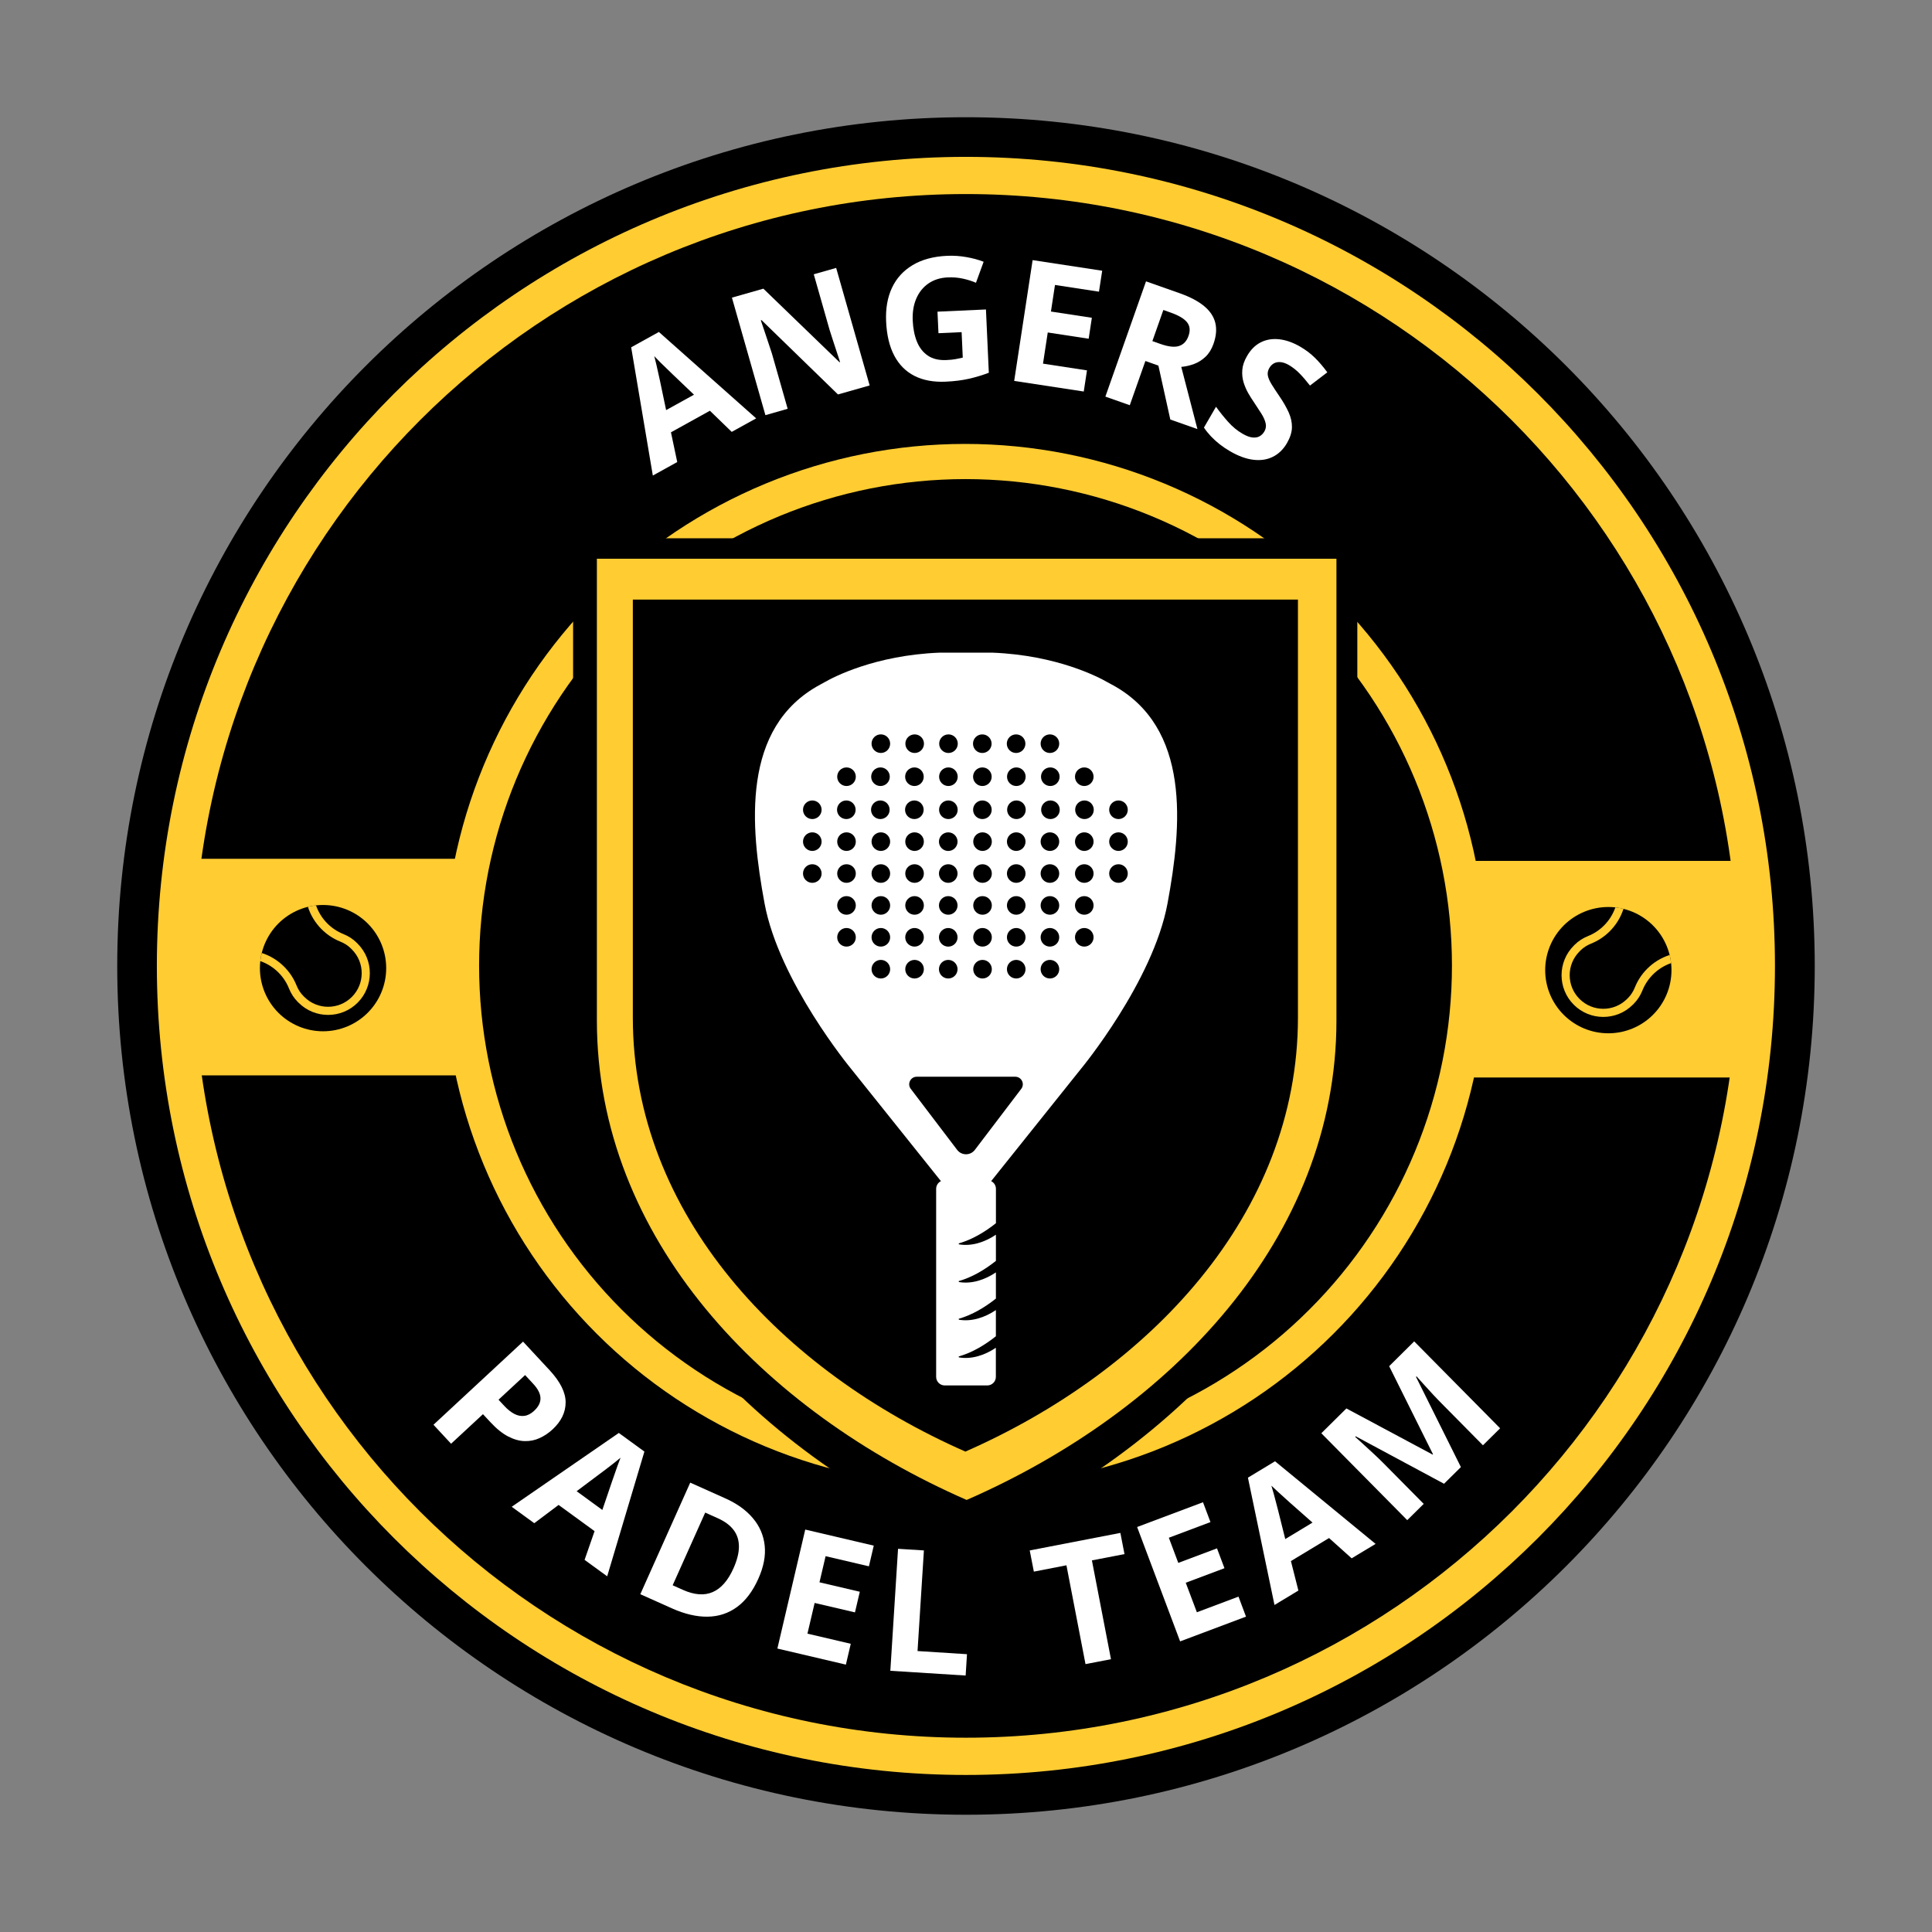 <svg xmlns="http://www.w3.org/2000/svg" xmlns:xlink="http://www.w3.org/1999/xlink" width="1024" zoomAndPan="magnify" viewBox="0 0 768 768" height="1024" preserveAspectRatio="xMidYMid meet" version="1.2"><rect x="0" y="0" width="768" height="768" fill="#808080" stroke="none"/><defs><clipPath id="850b63af3e"><path d="M 46.602 46.602 L 721.602 46.602 L 721.602 721.602 L 46.602 721.602 Z M 46.602 46.602 "/></clipPath><clipPath id="2dc95b80e1"><path d="M 227.812 213.594 L 539.559 213.594 L 539.559 614 L 227.812 614 Z M 227.812 213.594 "/></clipPath><clipPath id="e376fe60bc"><path d="M 237.27 222 L 531.254 222 L 531.254 596.625 L 237.27 596.625 Z M 237.27 222 "/></clipPath><clipPath id="b8e5411b80"><path d="M 251.562 238.008 L 515.953 238.008 L 515.953 577.367 L 251.562 577.367 Z M 251.562 238.008 "/></clipPath><clipPath id="78ed5f5698"><path d="M 71.602 341.379 L 185.711 341.379 L 185.711 427.473 L 71.602 427.473 Z M 71.602 341.379 "/></clipPath><clipPath id="5fac4f74e0"><path d="M 0.602 0.379 L 114.711 0.379 L 114.711 86.473 L 0.602 86.473 Z M 0.602 0.379 "/></clipPath><clipPath id="ad11ca7590"><rect x="0" width="115" y="0" height="87"/></clipPath><clipPath id="02ec9c14ea"><path d="M 582.289 342.23 L 696.398 342.23 L 696.398 428.328 L 582.289 428.328 Z M 582.289 342.23 "/></clipPath><clipPath id="189f64869f"><path d="M 0.289 0.23 L 114.398 0.23 L 114.398 86.328 L 0.289 86.328 Z M 0.289 0.23 "/></clipPath><clipPath id="c46ee9080d"><rect x="0" width="115" y="0" height="87"/></clipPath><clipPath id="1b38d172cc"><path d="M 300 259.234 L 468 259.234 L 468 550.984 L 300 550.984 Z M 300 259.234 "/></clipPath><clipPath id="2f7c92e70d"><path d="M 614.238 360.547 L 664.488 360.547 L 664.488 410.797 L 614.238 410.797 Z M 614.238 360.547 "/></clipPath><clipPath id="21dcba1861"><path d="M 0.238 0.547 L 50.441 0.547 L 50.441 50.797 L 0.238 50.797 Z M 0.238 0.547 "/></clipPath><clipPath id="bc7fa898d5"><path d="M 6 0.547 L 50.441 0.547 L 50.441 45 L 6 45 Z M 6 0.547 "/></clipPath><clipPath id="81f9ebad04"><rect x="0" width="51" y="0" height="51"/></clipPath><clipPath id="e655ec9c5d"><path d="M 103.316 359.699 L 153.566 359.699 L 153.566 409.949 L 103.316 409.949 Z M 103.316 359.699 "/></clipPath><clipPath id="e85b791199"><path d="M 0.316 0.746 L 50.566 0.746 L 50.566 50.949 L 0.316 50.949 Z M 0.316 0.746 "/></clipPath><clipPath id="97e2497d0a"><path d="M 0.316 0.746 L 45 0.746 L 45 45 L 0.316 45 Z M 0.316 0.746 "/></clipPath><clipPath id="c5e6d0d62d"><rect x="0" width="51" y="0" height="51"/></clipPath><clipPath id="212ab1e9df"><rect x="0" width="320" y="0" height="131"/></clipPath><clipPath id="ef907eff76"><rect x="0" width="463" y="0" height="176"/></clipPath></defs><g id="7f860eb9f4"><g clip-rule="nonzero" clip-path="url(#850b63af3e)"><path style=" stroke:none;fill-rule:nonzero;fill:#000000;fill-opacity:1;" d="M 383.996 46.602 C 197.652 46.602 46.602 197.652 46.602 383.996 C 46.602 570.328 197.652 721.391 383.996 721.391 C 570.328 721.391 721.391 570.328 721.391 383.996 C 721.391 197.652 570.328 46.602 383.996 46.602 "/></g><path style=" stroke:none;fill-rule:nonzero;fill:#ffcc32;fill-opacity:1;" d="M 383.965 62.355 C 206.348 62.355 62.355 206.348 62.355 383.965 C 62.355 561.582 206.348 705.574 383.965 705.574 C 561.582 705.574 705.574 561.582 705.574 383.965 C 705.574 206.348 561.582 62.355 383.965 62.355 "/><path style=" stroke:none;fill-rule:nonzero;fill:#000000;fill-opacity:1;" d="M 383.953 77.141 C 214.508 77.141 77.141 214.508 77.141 383.953 C 77.141 553.402 214.508 690.766 383.953 690.766 C 553.402 690.766 690.766 553.402 690.766 383.953 C 690.766 214.508 553.402 77.141 383.953 77.141 "/><path style=" stroke:none;fill-rule:nonzero;fill:#ffcc32;fill-opacity:1;" d="M 383.637 176.465 C 380.246 176.465 376.855 176.547 373.469 176.715 C 370.082 176.879 366.703 177.129 363.328 177.461 C 359.953 177.793 356.59 178.207 353.238 178.707 C 349.883 179.203 346.543 179.781 343.219 180.445 C 339.895 181.105 336.586 181.848 333.297 182.672 C 330.008 183.496 326.742 184.398 323.496 185.383 C 320.254 186.367 317.035 187.434 313.84 188.574 C 310.648 189.715 307.488 190.938 304.355 192.234 C 301.223 193.531 298.121 194.906 295.059 196.355 C 291.992 197.805 288.965 199.328 285.977 200.926 C 282.984 202.523 280.035 204.195 277.129 205.938 C 274.219 207.68 271.355 209.496 268.535 211.379 C 265.719 213.262 262.945 215.215 260.223 217.234 C 257.5 219.254 254.828 221.34 252.207 223.488 C 249.586 225.641 247.02 227.855 244.508 230.133 C 241.996 232.406 239.539 234.746 237.145 237.145 C 234.746 239.539 232.406 241.996 230.133 244.508 C 227.855 247.02 225.641 249.586 223.488 252.207 C 221.34 254.828 219.254 257.5 217.234 260.223 C 215.215 262.945 213.262 265.719 211.379 268.535 C 209.496 271.355 207.68 274.219 205.938 277.129 C 204.195 280.035 202.523 282.984 200.926 285.977 C 199.328 288.965 197.805 291.992 196.355 295.059 C 194.906 298.125 193.531 301.223 192.234 304.355 C 190.938 307.488 189.715 310.648 188.574 313.84 C 187.43 317.035 186.367 320.254 185.383 323.496 C 184.398 326.742 183.496 330.008 182.672 333.297 C 181.848 336.586 181.105 339.895 180.445 343.219 C 179.781 346.543 179.203 349.883 178.707 353.238 C 178.207 356.59 177.793 359.953 177.461 363.328 C 177.129 366.703 176.879 370.082 176.715 373.469 C 176.547 376.855 176.465 380.246 176.465 383.637 C 176.465 387.027 176.547 390.414 176.715 393.801 C 176.879 397.188 177.129 400.566 177.461 403.941 C 177.793 407.316 178.207 410.68 178.707 414.035 C 179.203 417.387 179.781 420.727 180.445 424.055 C 181.105 427.379 181.848 430.684 182.672 433.973 C 183.496 437.262 184.398 440.531 185.383 443.773 C 186.367 447.02 187.43 450.238 188.574 453.43 C 189.715 456.621 190.938 459.785 192.234 462.918 C 193.531 466.051 194.906 469.148 196.355 472.215 C 197.805 475.277 199.328 478.305 200.926 481.297 C 202.523 484.285 204.195 487.234 205.938 490.145 C 207.68 493.051 209.496 495.914 211.379 498.734 C 213.262 501.555 215.215 504.324 217.234 507.047 C 219.254 509.77 221.34 512.441 223.488 515.062 C 225.641 517.684 227.855 520.25 230.133 522.766 C 232.406 525.277 234.746 527.73 237.145 530.129 C 239.539 532.527 241.996 534.863 244.508 537.141 C 247.02 539.418 249.586 541.629 252.207 543.781 C 254.828 545.934 257.5 548.02 260.223 550.039 C 262.945 552.059 265.719 554.008 268.535 555.895 C 271.355 557.777 274.219 559.59 277.129 561.332 C 280.035 563.074 282.984 564.746 285.977 566.344 C 288.965 567.941 291.992 569.469 295.059 570.918 C 298.121 572.367 301.223 573.738 304.355 575.039 C 307.488 576.336 310.648 577.555 313.84 578.695 C 317.035 579.84 320.254 580.902 323.496 581.887 C 326.742 582.871 330.008 583.773 333.297 584.598 C 336.586 585.422 339.895 586.164 343.219 586.828 C 346.543 587.488 349.883 588.066 353.238 588.566 C 356.59 589.062 359.953 589.477 363.328 589.809 C 366.703 590.141 370.082 590.391 373.469 590.559 C 376.855 590.723 380.246 590.809 383.637 590.809 C 387.027 590.809 390.414 590.723 393.801 590.559 C 397.188 590.391 400.566 590.141 403.941 589.809 C 407.316 589.477 410.68 589.062 414.035 588.566 C 417.387 588.066 420.727 587.488 424.051 586.828 C 427.379 586.164 430.684 585.422 433.973 584.598 C 437.262 583.773 440.531 582.871 443.773 581.887 C 447.02 580.902 450.238 579.84 453.43 578.695 C 456.621 577.555 459.785 576.336 462.918 575.039 C 466.051 573.738 469.148 572.367 472.215 570.918 C 475.277 569.469 478.305 567.941 481.297 566.344 C 484.285 564.746 487.234 563.074 490.145 561.332 C 493.051 559.59 495.914 557.777 498.734 555.895 C 501.555 554.008 504.324 552.059 507.047 550.039 C 509.77 548.02 512.441 545.934 515.062 543.781 C 517.684 541.629 520.25 539.418 522.766 537.141 C 525.277 534.863 527.73 532.527 530.129 530.129 C 532.527 527.73 534.863 525.277 537.141 522.766 C 539.418 520.25 541.629 517.684 543.781 515.062 C 545.934 512.441 548.02 509.77 550.039 507.047 C 552.059 504.324 554.008 501.555 555.895 498.734 C 557.777 495.914 559.59 493.051 561.332 490.145 C 563.074 487.234 564.746 484.285 566.344 481.297 C 567.941 478.305 569.469 475.277 570.918 472.215 C 572.367 469.148 573.738 466.051 575.039 462.918 C 576.336 459.785 577.555 456.621 578.695 453.43 C 579.84 450.238 580.902 447.02 581.887 443.773 C 582.871 440.531 583.773 437.262 584.598 433.973 C 585.422 430.684 586.164 427.379 586.828 424.055 C 587.488 420.727 588.066 417.387 588.566 414.035 C 589.062 410.68 589.477 407.316 589.809 403.941 C 590.141 400.566 590.391 397.188 590.559 393.801 C 590.723 390.414 590.809 387.027 590.809 383.637 C 590.809 380.246 590.723 376.855 590.559 373.469 C 590.391 370.082 590.141 366.703 589.809 363.328 C 589.477 359.953 589.062 356.59 588.566 353.238 C 588.066 349.883 587.488 346.543 586.828 343.219 C 586.164 339.895 585.422 336.586 584.598 333.297 C 583.773 330.008 582.871 326.742 581.887 323.496 C 580.902 320.254 579.84 317.035 578.695 313.84 C 577.555 310.648 576.336 307.488 575.035 304.355 C 573.738 301.223 572.367 298.121 570.918 295.059 C 569.465 291.992 567.941 288.965 566.344 285.977 C 564.746 282.984 563.074 280.035 561.332 277.129 C 559.59 274.219 557.777 271.355 555.891 268.535 C 554.008 265.719 552.059 262.945 550.035 260.223 C 548.016 257.5 545.934 254.828 543.781 252.207 C 541.629 249.586 539.418 247.02 537.141 244.508 C 534.863 241.996 532.523 239.539 530.129 237.145 C 527.73 234.746 525.277 232.406 522.762 230.133 C 520.25 227.855 517.684 225.641 515.062 223.488 C 512.441 221.34 509.77 219.254 507.047 217.234 C 504.324 215.215 501.555 213.262 498.734 211.379 C 495.914 209.496 493.051 207.68 490.145 205.938 C 487.234 204.195 484.285 202.523 481.297 200.926 C 478.305 199.328 475.277 197.805 472.211 196.355 C 469.148 194.906 466.047 193.531 462.918 192.234 C 459.785 190.938 456.621 189.715 453.43 188.574 C 450.238 187.43 447.02 186.367 443.773 185.383 C 440.531 184.398 437.262 183.496 433.973 182.672 C 430.684 181.848 427.379 181.105 424.051 180.445 C 420.727 179.781 417.387 179.203 414.035 178.707 C 410.68 178.207 407.316 177.793 403.941 177.461 C 400.566 177.129 397.188 176.879 393.801 176.715 C 390.414 176.547 387.027 176.465 383.637 176.465 "/><path style=" stroke:none;fill-rule:nonzero;fill:#000000;fill-opacity:1;" d="M 383.809 190.449 C 380.645 190.449 377.484 190.527 374.324 190.684 C 371.16 190.836 368.008 191.07 364.859 191.379 C 361.707 191.691 358.57 192.078 355.438 192.543 C 352.309 193.008 349.191 193.547 346.086 194.164 C 342.984 194.781 339.898 195.477 336.828 196.246 C 333.758 197.012 330.707 197.855 327.68 198.777 C 324.652 199.695 321.648 200.688 318.668 201.754 C 315.688 202.82 312.738 203.957 309.812 205.168 C 306.891 206.379 304 207.66 301.137 209.016 C 298.277 210.367 295.453 211.789 292.66 213.281 C 289.871 214.773 287.117 216.332 284.402 217.961 C 281.688 219.586 279.016 221.277 276.387 223.035 C 273.754 224.793 271.168 226.617 268.625 228.5 C 266.082 230.387 263.59 232.332 261.145 234.34 C 258.699 236.348 256.301 238.414 253.957 240.539 C 251.613 242.664 249.32 244.848 247.082 247.082 C 244.848 249.32 242.664 251.613 240.539 253.957 C 238.414 256.301 236.348 258.699 234.34 261.145 C 232.332 263.59 230.387 266.082 228.5 268.625 C 226.617 271.168 224.793 273.754 223.035 276.387 C 221.277 279.016 219.586 281.688 217.961 284.402 C 216.332 287.117 214.773 289.871 213.281 292.66 C 211.789 295.453 210.367 298.277 209.016 301.137 C 207.66 304 206.379 306.891 205.168 309.812 C 203.957 312.738 202.82 315.691 201.754 318.668 C 200.688 321.648 199.695 324.652 198.777 327.68 C 197.855 330.707 197.012 333.758 196.246 336.828 C 195.477 339.898 194.781 342.984 194.164 346.086 C 193.547 349.191 193.008 352.309 192.543 355.438 C 192.078 358.57 191.691 361.707 191.379 364.859 C 191.07 368.008 190.836 371.16 190.684 374.324 C 190.527 377.484 190.449 380.645 190.449 383.809 C 190.449 386.977 190.527 390.137 190.684 393.297 C 190.836 396.457 191.07 399.613 191.379 402.762 C 191.691 405.914 192.078 409.051 192.543 412.184 C 193.008 415.312 193.547 418.43 194.164 421.531 C 194.781 424.637 195.477 427.723 196.246 430.793 C 197.012 433.863 197.855 436.91 198.777 439.941 C 199.695 442.969 200.688 445.973 201.754 448.953 C 202.82 451.93 203.957 454.883 205.168 457.805 C 206.379 460.73 207.66 463.621 209.016 466.484 C 210.367 469.344 211.789 472.168 213.281 474.961 C 214.773 477.75 216.332 480.504 217.961 483.219 C 219.586 485.93 221.277 488.605 223.035 491.234 C 224.793 493.867 226.617 496.453 228.5 498.996 C 230.387 501.535 232.332 504.031 234.34 506.477 C 236.348 508.922 238.414 511.32 240.539 513.664 C 242.664 516.008 244.848 518.301 247.082 520.535 C 249.32 522.773 251.613 524.957 253.957 527.082 C 256.301 529.207 258.699 531.273 261.145 533.281 C 263.59 535.289 266.082 537.234 268.625 539.117 C 271.168 541.004 273.754 542.824 276.387 544.582 C 279.016 546.34 281.688 548.035 284.402 549.66 C 287.117 551.289 289.871 552.848 292.66 554.34 C 295.453 555.832 298.277 557.254 301.137 558.605 C 304 559.961 306.891 561.242 309.812 562.453 C 312.738 563.664 315.688 564.801 318.668 565.867 C 321.648 566.934 324.652 567.926 327.68 568.844 C 330.707 569.762 333.758 570.605 336.828 571.375 C 339.898 572.145 342.984 572.84 346.086 573.457 C 349.191 574.074 352.309 574.613 355.438 575.078 C 358.57 575.543 361.707 575.93 364.859 576.238 C 368.008 576.551 371.16 576.781 374.324 576.938 C 377.484 577.094 380.645 577.172 383.809 577.172 C 386.977 577.172 390.137 577.094 393.297 576.938 C 396.457 576.781 399.613 576.551 402.762 576.238 C 405.914 575.93 409.051 575.543 412.184 575.078 C 415.312 574.613 418.43 574.074 421.531 573.457 C 424.637 572.84 427.723 572.145 430.793 571.375 C 433.863 570.605 436.91 569.762 439.941 568.844 C 442.969 567.926 445.973 566.934 448.953 565.867 C 451.93 564.801 454.883 563.664 457.805 562.453 C 460.73 561.242 463.621 559.961 466.484 558.605 C 469.344 557.254 472.168 555.832 474.961 554.34 C 477.75 552.848 480.504 551.289 483.219 549.66 C 485.93 548.035 488.605 546.34 491.234 544.582 C 493.867 542.824 496.453 541.004 498.996 539.117 C 501.535 537.234 504.031 535.289 506.477 533.281 C 508.922 531.273 511.32 529.207 513.664 527.082 C 516.008 524.957 518.301 522.773 520.535 520.535 C 522.773 518.301 524.957 516.008 527.082 513.664 C 529.207 511.32 531.273 508.922 533.281 506.477 C 535.289 504.031 537.234 501.535 539.117 498.996 C 541.004 496.453 542.824 493.867 544.582 491.234 C 546.34 488.605 548.035 485.93 549.66 483.219 C 551.289 480.504 552.848 477.75 554.34 474.961 C 555.832 472.168 557.254 469.344 558.605 466.484 C 559.961 463.621 561.242 460.73 562.453 457.805 C 563.664 454.883 564.801 451.93 565.867 448.953 C 566.934 445.973 567.926 442.969 568.844 439.941 C 569.762 436.91 570.605 433.863 571.375 430.793 C 572.145 427.723 572.84 424.637 573.457 421.531 C 574.074 418.43 574.613 415.312 575.078 412.184 C 575.543 409.051 575.93 405.914 576.238 402.762 C 576.551 399.613 576.781 396.457 576.938 393.297 C 577.094 390.137 577.172 386.977 577.172 383.809 C 577.172 380.645 577.094 377.484 576.938 374.324 C 576.781 371.16 576.551 368.008 576.238 364.859 C 575.93 361.707 575.543 358.57 575.078 355.438 C 574.613 352.309 574.07 349.191 573.453 346.09 C 572.836 342.984 572.145 339.898 571.375 336.828 C 570.605 333.758 569.762 330.711 568.844 327.684 C 567.922 324.652 566.93 321.648 565.863 318.672 C 564.801 315.691 563.66 312.738 562.449 309.816 C 561.238 306.891 559.957 304 558.602 301.141 C 557.25 298.277 555.828 295.453 554.336 292.664 C 552.844 289.871 551.285 287.121 549.656 284.406 C 548.031 281.691 546.34 279.02 544.582 276.387 C 542.824 273.758 541 271.168 539.117 268.629 C 537.23 266.086 535.285 263.594 533.277 261.145 C 531.27 258.699 529.203 256.305 527.078 253.961 C 524.953 251.617 522.77 249.324 520.535 247.086 C 518.297 244.848 516.004 242.668 513.66 240.543 C 511.316 238.418 508.922 236.352 506.473 234.344 C 504.027 232.336 501.535 230.391 498.992 228.504 C 496.449 226.621 493.863 224.797 491.234 223.039 C 488.602 221.281 485.93 219.59 483.215 217.961 C 480.5 216.336 477.75 214.777 474.957 213.285 C 472.168 211.793 469.34 210.371 466.48 209.016 C 463.621 207.664 460.727 206.383 457.805 205.172 C 454.883 203.961 451.93 202.82 448.949 201.754 C 445.969 200.688 442.969 199.695 439.938 198.777 C 436.91 197.859 433.863 197.016 430.793 196.246 C 427.723 195.477 424.637 194.785 421.531 194.168 C 418.43 193.551 415.312 193.008 412.18 192.543 C 409.051 192.078 405.91 191.691 402.762 191.383 C 399.613 191.07 396.457 190.84 393.297 190.684 C 390.137 190.527 386.977 190.449 383.809 190.449 "/><g clip-rule="nonzero" clip-path="url(#2dc95b80e1)"><path style=" stroke:none;fill-rule:nonzero;fill:#000000;fill-opacity:1;" d="M 539.559 213.984 L 539.559 410.055 C 539.559 502.523 469.68 575.867 383.688 613.723 C 297.941 575.938 227.816 502.719 227.816 410.055 L 227.816 213.984 L 539.559 213.984 "/></g><g clip-rule="nonzero" clip-path="url(#e376fe60bc)"><path style=" stroke:none;fill-rule:nonzero;fill:#ffcc32;fill-opacity:1;" d="M 531.258 222.109 L 531.258 405.629 C 531.258 492.176 465.352 560.832 384.262 596.254 C 303.406 560.895 237.27 492.359 237.27 405.629 L 237.27 222.109 L 531.258 222.109 "/></g><g clip-rule="nonzero" clip-path="url(#b8e5411b80)"><path style=" stroke:none;fill-rule:nonzero;fill:#000000;fill-opacity:1;" d="M 515.953 238.348 L 515.953 404.477 C 515.953 482.812 456.68 544.965 383.758 577.027 C 311.031 545.027 251.562 482.977 251.562 404.477 L 251.562 238.348 L 515.953 238.348 "/></g><g clip-rule="nonzero" clip-path="url(#78ed5f5698)"><g transform="matrix(1,0,0,1,71,341)"><g clip-path="url(#ad11ca7590)"><g clip-rule="nonzero" clip-path="url(#5fac4f74e0)"><path style=" stroke:none;fill-rule:nonzero;fill:#ffcc32;fill-opacity:1;" d="M 0.602 0.379 L 114.609 0.379 L 114.609 86.473 L 0.602 86.473 Z M 0.602 0.379 "/></g></g></g></g><g clip-rule="nonzero" clip-path="url(#02ec9c14ea)"><g transform="matrix(1,0,0,1,582,342)"><g clip-path="url(#c46ee9080d)"><g clip-rule="nonzero" clip-path="url(#189f64869f)"><path style=" stroke:none;fill-rule:nonzero;fill:#ffcc32;fill-opacity:1;" d="M 0.289 0.23 L 114.297 0.23 L 114.297 86.328 L 0.289 86.328 Z M 0.289 0.23 "/></g></g></g></g><g clip-rule="nonzero" clip-path="url(#1b38d172cc)"><path style=" stroke:none;fill-rule:nonzero;fill:#ffffff;fill-opacity:1;" d="M 442.023 272.176 C 441.398 271.84 440.781 271.508 440.168 271.16 C 436.785 269.211 420.23 260.465 394.543 259.441 L 373.461 259.441 C 347.777 260.465 331.223 269.211 327.836 271.16 C 327.227 271.508 326.605 271.84 325.984 272.176 C 294.562 289.125 298.227 328.391 303.922 359.113 C 309.68 390.223 338.258 424.793 338.258 424.793 L 374.039 469.516 C 372.91 470.074 372.133 471.234 372.133 472.582 L 372.133 547.316 C 372.133 549.207 373.672 550.738 375.555 550.738 L 392.449 550.738 C 394.344 550.738 395.871 549.207 395.871 547.316 L 395.871 535.758 C 391.387 538.781 386.121 540.441 381.164 539.582 C 381.164 539.582 381.078 539.227 381.078 539.227 C 386.539 537.645 391.434 534.703 395.879 531.184 L 395.879 520.777 C 391.391 523.801 386.129 525.461 381.168 524.605 C 381.168 524.605 381.082 524.25 381.082 524.25 C 386.543 522.664 391.441 519.727 395.887 516.207 L 395.887 505.797 C 391.398 508.824 386.133 510.48 381.176 509.625 C 381.176 509.625 381.09 509.27 381.09 509.27 C 386.551 507.684 391.445 504.746 395.891 501.227 L 395.891 490.82 C 391.402 493.844 386.141 495.504 381.18 494.645 C 381.18 494.645 381.094 494.289 381.094 494.289 C 386.555 492.703 391.453 489.766 395.898 486.246 L 395.898 472.582 C 395.898 471.234 395.125 470.074 394 469.516 L 429.773 424.793 C 429.773 424.793 458.352 390.223 464.109 359.113 C 469.805 328.391 473.469 289.125 442.047 272.176 Z M 322.902 350.941 C 320.867 350.941 319.207 349.289 319.207 347.242 C 319.207 345.199 320.859 343.547 322.902 343.547 C 324.949 343.547 326.602 345.199 326.602 347.242 C 326.602 349.289 324.949 350.941 322.902 350.941 Z M 322.902 338.262 C 320.867 338.262 319.207 336.609 319.207 334.566 C 319.207 332.52 320.859 330.867 322.902 330.867 C 324.949 330.867 326.602 332.52 326.602 334.566 C 326.602 336.609 324.949 338.262 322.902 338.262 Z M 322.902 325.59 C 320.867 325.59 319.207 323.938 319.207 321.895 C 319.207 319.852 320.859 318.195 322.902 318.195 C 324.949 318.195 326.602 319.852 326.602 321.895 C 326.602 323.938 324.949 325.59 322.902 325.59 Z M 431.016 305.059 C 433.055 305.059 434.715 306.711 434.715 308.758 C 434.715 310.801 433.062 312.453 431.016 312.453 C 428.973 312.453 427.32 310.801 427.32 308.758 C 427.32 306.711 428.973 305.059 431.016 305.059 Z M 417.359 291.93 C 419.398 291.93 421.059 293.582 421.059 295.625 C 421.059 297.672 419.406 299.324 417.359 299.324 C 415.316 299.324 413.664 297.672 413.664 295.625 C 413.664 293.582 415.316 291.93 417.359 291.93 Z M 421.211 308.758 C 421.211 310.797 419.559 312.453 417.512 312.453 C 415.469 312.453 413.816 310.801 413.816 308.758 C 413.816 306.711 415.469 305.059 417.512 305.059 C 419.559 305.059 421.211 306.711 421.211 308.758 Z M 403.918 291.93 C 405.957 291.93 407.613 293.582 407.613 295.625 C 407.613 297.672 405.961 299.324 403.918 299.324 C 401.871 299.324 400.219 297.672 400.219 295.625 C 400.219 293.582 401.871 291.93 403.918 291.93 Z M 407.707 308.758 C 407.707 310.797 406.055 312.453 404.008 312.453 C 401.965 312.453 400.312 310.801 400.312 308.758 C 400.312 306.711 401.965 305.059 404.008 305.059 C 406.055 305.059 407.707 306.711 407.707 308.758 Z M 390.57 376.289 C 388.535 376.289 386.875 374.637 386.875 372.594 C 386.875 370.547 388.527 368.895 390.57 368.895 C 392.617 368.895 394.27 370.547 394.27 372.594 C 394.27 374.637 392.617 376.289 390.57 376.289 Z M 394.27 385.27 C 394.27 387.309 392.617 388.969 390.57 388.969 C 388.527 388.969 386.875 387.316 386.875 385.27 C 386.875 383.227 388.527 381.574 390.57 381.574 C 392.617 381.574 394.27 383.227 394.27 385.27 Z M 390.57 363.617 C 388.535 363.617 386.875 361.965 386.875 359.922 C 386.875 357.875 388.527 356.223 390.57 356.223 C 392.617 356.223 394.27 357.875 394.27 359.922 C 394.27 361.965 392.617 363.617 390.57 363.617 Z M 390.57 350.941 C 388.535 350.941 386.875 349.289 386.875 347.242 C 386.875 345.199 388.527 343.547 390.57 343.547 C 392.617 343.547 394.27 345.199 394.27 347.242 C 394.27 349.289 392.617 350.941 390.57 350.941 Z M 390.57 338.262 C 388.535 338.262 386.875 336.609 386.875 334.566 C 386.875 332.52 388.527 330.867 390.57 330.867 C 392.617 330.867 394.27 332.52 394.27 334.566 C 394.27 336.609 392.617 338.262 390.57 338.262 Z M 390.516 325.59 C 388.477 325.59 386.82 323.938 386.82 321.895 C 386.82 319.852 388.473 318.195 390.516 318.195 C 392.562 318.195 394.215 319.852 394.215 321.895 C 394.215 323.938 392.562 325.59 390.516 325.59 Z M 390.512 312.453 C 388.473 312.453 386.812 310.801 386.812 308.758 C 386.812 306.711 388.465 305.059 390.512 305.059 C 392.555 305.059 394.207 306.711 394.207 308.758 C 394.207 310.801 392.555 312.453 390.512 312.453 Z M 390.48 291.93 C 392.52 291.93 394.176 293.582 394.176 295.625 C 394.176 297.672 392.523 299.324 390.48 299.324 C 388.434 299.324 386.781 297.672 386.781 295.625 C 386.781 293.582 388.434 291.93 390.48 291.93 Z M 377.035 291.93 C 379.074 291.93 380.734 293.582 380.734 295.625 C 380.734 297.672 379.082 299.324 377.035 299.324 C 374.992 299.324 373.34 297.672 373.34 295.625 C 373.34 293.582 374.992 291.93 377.035 291.93 Z M 377.008 305.059 C 379.043 305.059 380.703 306.711 380.703 308.758 C 380.703 310.801 379.051 312.453 377.008 312.453 C 374.961 312.453 373.309 310.801 373.309 308.758 C 373.309 306.711 374.961 305.059 377.008 305.059 Z M 376.992 318.195 C 379.031 318.195 380.691 319.852 380.691 321.895 C 380.691 323.938 379.039 325.59 376.992 325.59 C 374.949 325.59 373.297 323.938 373.297 321.895 C 373.297 319.852 374.949 318.195 376.992 318.195 Z M 376.945 330.875 C 378.984 330.875 380.641 332.527 380.641 334.57 C 380.641 336.617 378.988 338.27 376.945 338.27 C 374.902 338.27 373.246 336.617 373.246 334.57 C 373.246 332.527 374.902 330.875 376.945 330.875 Z M 376.945 343.547 C 378.984 343.547 380.641 345.199 380.641 347.242 C 380.641 349.289 378.988 350.941 376.945 350.941 C 374.902 350.941 373.246 349.289 373.246 347.242 C 373.246 345.199 374.902 343.547 376.945 343.547 Z M 376.945 356.223 C 378.984 356.223 380.641 357.875 380.641 359.922 C 380.641 361.965 378.988 363.617 376.945 363.617 C 374.902 363.617 373.246 361.965 373.246 359.922 C 373.246 357.875 374.902 356.223 376.945 356.223 Z M 376.945 368.902 C 378.984 368.902 380.641 370.555 380.641 372.598 C 380.641 374.645 378.988 376.297 376.945 376.297 C 374.902 376.297 373.246 374.645 373.246 372.598 C 373.246 370.555 374.902 368.902 376.945 368.902 Z M 376.945 381.574 C 378.984 381.574 380.641 383.227 380.641 385.27 C 380.641 387.316 378.988 388.969 376.945 388.969 C 374.902 388.969 373.246 387.316 373.246 385.27 C 373.246 383.227 374.902 381.574 376.945 381.574 Z M 363.594 291.93 C 365.633 291.93 367.293 293.582 367.293 295.625 C 367.293 297.672 365.637 299.324 363.594 299.324 C 361.551 299.324 359.898 297.672 359.898 295.625 C 359.898 293.582 361.551 291.93 363.594 291.93 Z M 363.551 363.617 C 361.512 363.617 359.855 361.965 359.855 359.922 C 359.855 357.875 361.508 356.223 363.551 356.223 C 365.594 356.223 367.25 357.875 367.25 359.922 C 367.25 361.965 365.594 363.617 363.551 363.617 Z M 367.242 372.594 C 367.242 374.633 365.59 376.289 363.547 376.289 C 361.5 376.289 359.848 374.637 359.848 372.594 C 359.848 370.547 361.5 368.895 363.547 368.895 C 365.59 368.895 367.242 370.547 367.242 372.594 Z M 363.551 350.941 C 361.512 350.941 359.855 349.289 359.855 347.242 C 359.855 345.199 361.508 343.547 363.551 343.547 C 365.594 343.547 367.25 345.199 367.25 347.242 C 367.25 349.289 365.594 350.941 363.551 350.941 Z M 363.551 338.262 C 361.512 338.262 359.855 336.609 359.855 334.566 C 359.855 332.52 361.508 330.867 363.551 330.867 C 365.594 330.867 367.25 332.52 367.25 334.566 C 367.25 336.609 365.594 338.262 363.551 338.262 Z M 363.504 305.059 C 365.539 305.059 367.199 306.711 367.199 308.758 C 367.199 310.801 365.547 312.453 363.504 312.453 C 361.457 312.453 359.805 310.801 359.805 308.758 C 359.805 306.711 361.457 305.059 363.504 305.059 Z M 336.5 376.289 C 334.461 376.289 332.801 374.637 332.801 372.594 C 332.801 370.547 334.457 368.895 336.5 368.895 C 338.543 368.895 340.199 370.547 340.199 372.594 C 340.199 374.637 338.543 376.289 336.5 376.289 Z M 332.73 321.895 C 332.73 319.855 334.383 318.195 336.426 318.195 C 338.473 318.195 340.125 319.852 340.125 321.895 C 340.125 323.938 338.473 325.59 336.426 325.59 C 334.383 325.59 332.73 323.938 332.73 321.895 Z M 336.5 363.617 C 334.461 363.617 332.801 361.965 332.801 359.922 C 332.801 357.875 334.457 356.223 336.5 356.223 C 338.543 356.223 340.199 357.875 340.199 359.922 C 340.199 361.965 338.543 363.617 336.5 363.617 Z M 336.5 350.941 C 334.461 350.941 332.801 349.289 332.801 347.242 C 332.801 345.199 334.457 343.547 336.5 343.547 C 338.543 343.547 340.199 345.199 340.199 347.242 C 340.199 349.289 338.543 350.941 336.5 350.941 Z M 336.5 338.262 C 334.461 338.262 332.801 336.609 332.801 334.566 C 332.801 332.52 334.457 330.867 336.5 330.867 C 338.543 330.867 340.199 332.52 340.199 334.566 C 340.199 336.609 338.543 338.262 336.5 338.262 Z M 336.5 312.453 C 334.461 312.453 332.801 310.801 332.801 308.758 C 332.801 306.711 334.457 305.059 336.5 305.059 C 338.543 305.059 340.199 306.711 340.199 308.758 C 340.199 310.801 338.543 312.453 336.5 312.453 Z M 349.949 318.195 C 351.988 318.195 353.645 319.852 353.645 321.895 C 353.645 323.938 351.992 325.59 349.949 325.59 C 347.906 325.59 346.25 323.938 346.25 321.895 C 346.25 319.852 347.906 318.195 349.949 318.195 Z M 346.305 308.758 C 346.305 306.719 347.961 305.059 350.004 305.059 C 352.047 305.059 353.703 306.711 353.703 308.758 C 353.703 310.801 352.047 312.453 350.004 312.453 C 347.961 312.453 346.305 310.801 346.305 308.758 Z M 350.152 388.969 C 348.113 388.969 346.453 387.316 346.453 385.27 C 346.453 383.227 348.105 381.574 350.152 381.574 C 352.195 381.574 353.848 383.227 353.848 385.27 C 353.848 387.316 352.195 388.969 350.152 388.969 Z M 350.152 376.289 C 348.113 376.289 346.453 374.637 346.453 372.594 C 346.453 370.547 348.105 368.895 350.152 368.895 C 352.195 368.895 353.848 370.547 353.848 372.594 C 353.848 374.637 352.195 376.289 350.152 376.289 Z M 350.152 363.617 C 348.113 363.617 346.453 361.965 346.453 359.922 C 346.453 357.875 348.105 356.223 350.152 356.223 C 352.195 356.223 353.848 357.875 353.848 359.922 C 353.848 361.965 352.195 363.617 350.152 363.617 Z M 350.152 350.941 C 348.113 350.941 346.453 349.289 346.453 347.242 C 346.453 345.199 348.105 343.547 350.152 343.547 C 352.195 343.547 353.848 345.199 353.848 347.242 C 353.848 349.289 352.195 350.941 350.152 350.941 Z M 350.152 338.262 C 348.113 338.262 346.453 336.609 346.453 334.566 C 346.453 332.52 348.105 330.867 350.152 330.867 C 352.195 330.867 353.848 332.52 353.848 334.566 C 353.848 336.609 352.195 338.262 350.152 338.262 Z M 350.152 299.316 C 348.113 299.316 346.453 297.664 346.453 295.621 C 346.453 293.574 348.105 291.922 350.152 291.922 C 352.195 291.922 353.848 293.574 353.848 295.621 C 353.848 297.664 352.195 299.316 350.152 299.316 Z M 363.473 318.195 C 365.512 318.195 367.168 319.852 367.168 321.895 C 367.168 323.938 365.516 325.59 363.473 325.59 C 361.426 325.59 359.773 323.938 359.773 321.895 C 359.773 319.852 361.426 318.195 363.473 318.195 Z M 359.855 385.27 C 359.855 383.23 361.508 381.574 363.551 381.574 C 365.594 381.574 367.25 383.227 367.25 385.27 C 367.25 387.316 365.594 388.969 363.551 388.969 C 361.508 388.969 359.855 387.316 359.855 385.27 Z M 405.969 432.824 L 387.523 457.094 C 385.754 459.422 382.254 459.422 380.484 457.094 L 362.039 432.824 C 360.539 430.852 361.945 428.02 364.422 428.02 L 403.586 428.02 C 406.059 428.02 407.469 430.852 405.969 432.824 Z M 403.965 388.969 C 401.926 388.969 400.27 387.316 400.27 385.27 C 400.27 383.227 401.922 381.574 403.965 381.574 C 406.012 381.574 407.664 383.227 407.664 385.27 C 407.664 387.316 406.012 388.969 403.965 388.969 Z M 403.965 376.289 C 401.926 376.289 400.27 374.637 400.27 372.594 C 400.27 370.547 401.922 368.895 403.965 368.895 C 406.012 368.895 407.664 370.547 407.664 372.594 C 407.664 374.637 406.012 376.289 403.965 376.289 Z M 403.965 363.617 C 401.926 363.617 400.27 361.965 400.27 359.922 C 400.27 357.875 401.922 356.223 403.965 356.223 C 406.012 356.223 407.664 357.875 407.664 359.922 C 407.664 361.965 406.012 363.617 403.965 363.617 Z M 403.965 350.941 C 401.926 350.941 400.27 349.289 400.27 347.242 C 400.27 345.199 401.922 343.547 403.965 343.547 C 406.012 343.547 407.664 345.199 407.664 347.242 C 407.664 349.289 406.012 350.941 403.965 350.941 Z M 403.965 338.262 C 401.926 338.262 400.27 336.609 400.27 334.566 C 400.27 332.52 401.922 330.867 403.965 330.867 C 406.012 330.867 407.664 332.52 407.664 334.566 C 407.664 336.609 406.012 338.262 403.965 338.262 Z M 404.047 325.59 C 402.008 325.59 400.348 323.938 400.348 321.895 C 400.348 319.852 402 318.195 404.047 318.195 C 406.09 318.195 407.742 319.852 407.742 321.895 C 407.742 323.938 406.09 325.59 404.047 325.59 Z M 417.359 388.969 C 415.32 388.969 413.664 387.316 413.664 385.27 C 413.664 383.227 415.316 381.574 417.359 381.574 C 419.406 381.574 421.059 383.227 421.059 385.27 C 421.059 387.316 419.406 388.969 417.359 388.969 Z M 417.359 376.289 C 415.32 376.289 413.664 374.637 413.664 372.594 C 413.664 370.547 415.316 368.895 417.359 368.895 C 419.406 368.895 421.059 370.547 421.059 372.594 C 421.059 374.637 419.406 376.289 417.359 376.289 Z M 417.359 363.617 C 415.32 363.617 413.664 361.965 413.664 359.922 C 413.664 357.875 415.316 356.223 417.359 356.223 C 419.406 356.223 421.059 357.875 421.059 359.922 C 421.059 361.965 419.406 363.617 417.359 363.617 Z M 417.359 350.941 C 415.32 350.941 413.664 349.289 413.664 347.242 C 413.664 345.199 415.316 343.547 417.359 343.547 C 419.406 343.547 421.059 345.199 421.059 347.242 C 421.059 349.289 419.406 350.941 417.359 350.941 Z M 417.359 338.262 C 415.32 338.262 413.664 336.609 413.664 334.566 C 413.664 332.52 415.316 330.867 417.359 330.867 C 419.406 330.867 421.059 332.52 421.059 334.566 C 421.059 336.609 419.406 338.262 417.359 338.262 Z M 417.566 325.59 C 415.531 325.59 413.871 323.938 413.871 321.895 C 413.871 319.852 415.523 318.195 417.566 318.195 C 419.613 318.195 421.266 319.852 421.266 321.895 C 421.266 323.938 419.613 325.59 417.566 325.59 Z M 431.016 376.289 C 428.977 376.289 427.32 374.637 427.32 372.594 C 427.32 370.547 428.973 368.895 431.016 368.895 C 433.062 368.895 434.715 370.547 434.715 372.594 C 434.715 374.637 433.062 376.289 431.016 376.289 Z M 431.016 363.617 C 428.977 363.617 427.32 361.965 427.32 359.922 C 427.32 357.875 428.973 356.223 431.016 356.223 C 433.062 356.223 434.715 357.875 434.715 359.922 C 434.715 361.965 433.062 363.617 431.016 363.617 Z M 431.016 350.941 C 428.977 350.941 427.32 349.289 427.32 347.242 C 427.32 345.199 428.973 343.547 431.016 343.547 C 433.062 343.547 434.715 345.199 434.715 347.242 C 434.715 349.289 433.062 350.941 431.016 350.941 Z M 431.016 338.262 C 428.977 338.262 427.32 336.609 427.32 334.566 C 427.32 332.52 428.973 330.867 431.016 330.867 C 433.062 330.867 434.715 332.52 434.715 334.566 C 434.715 336.609 433.062 338.262 431.016 338.262 Z M 431.09 325.59 C 429.051 325.59 427.395 323.938 427.395 321.895 C 427.395 319.852 429.047 318.195 431.09 318.195 C 433.137 318.195 434.789 319.852 434.789 321.895 C 434.789 323.938 433.137 325.59 431.09 325.59 Z M 444.613 350.941 C 442.574 350.941 440.914 349.289 440.914 347.242 C 440.914 345.199 442.57 343.547 444.613 343.547 C 446.656 343.547 448.309 345.199 448.309 347.242 C 448.309 349.289 446.656 350.941 444.613 350.941 Z M 444.613 338.262 C 442.574 338.262 440.914 336.609 440.914 334.566 C 440.914 332.52 442.57 330.867 444.613 330.867 C 446.656 330.867 448.309 332.52 448.309 334.566 C 448.309 336.609 446.656 338.262 444.613 338.262 Z M 444.613 325.59 C 442.574 325.59 440.914 323.938 440.914 321.895 C 440.914 319.852 442.57 318.195 444.613 318.195 C 446.656 318.195 448.309 319.852 448.309 321.895 C 448.309 323.938 446.656 325.59 444.613 325.59 Z M 444.613 325.59 "/></g><g clip-rule="nonzero" clip-path="url(#2f7c92e70d)"><g transform="matrix(1,0,0,1,614,360)"><g clip-path="url(#81f9ebad04)"><g clip-rule="nonzero" clip-path="url(#21dcba1861)"><path style=" stroke:none;fill-rule:nonzero;fill:#000000;fill-opacity:1;" d="M 0.238 25.648 C 0.238 26.473 0.277 27.289 0.359 28.109 C 0.438 28.926 0.559 29.738 0.719 30.547 C 0.879 31.352 1.078 32.148 1.316 32.934 C 1.555 33.723 1.832 34.496 2.148 35.254 C 2.461 36.016 2.812 36.758 3.199 37.48 C 3.59 38.207 4.012 38.91 4.469 39.594 C 4.926 40.277 5.414 40.938 5.934 41.574 C 6.457 42.207 7.008 42.816 7.59 43.398 C 8.172 43.98 8.777 44.531 9.414 45.051 C 10.051 45.574 10.711 46.062 11.395 46.52 C 12.078 46.977 12.781 47.398 13.504 47.785 C 14.23 48.176 14.973 48.523 15.734 48.84 C 16.492 49.152 17.266 49.43 18.051 49.668 C 18.84 49.906 19.637 50.109 20.441 50.27 C 21.246 50.43 22.059 50.547 22.879 50.629 C 23.695 50.711 24.516 50.75 25.34 50.75 C 26.16 50.75 26.98 50.711 27.801 50.629 C 28.617 50.547 29.43 50.43 30.234 50.27 C 31.043 50.109 31.84 49.906 32.625 49.668 C 33.41 49.43 34.184 49.152 34.945 48.84 C 35.703 48.523 36.445 48.176 37.172 47.785 C 37.895 47.398 38.602 46.977 39.285 46.52 C 39.969 46.062 40.629 45.574 41.262 45.051 C 41.898 44.531 42.508 43.98 43.09 43.398 C 43.668 42.816 44.223 42.207 44.742 41.574 C 45.266 40.938 45.754 40.277 46.211 39.594 C 46.668 38.91 47.09 38.207 47.477 37.48 C 47.863 36.758 48.215 36.016 48.531 35.254 C 48.844 34.496 49.121 33.723 49.359 32.934 C 49.598 32.148 49.797 31.352 49.957 30.547 C 50.117 29.738 50.238 28.926 50.32 28.109 C 50.398 27.289 50.441 26.473 50.441 25.648 C 50.441 24.828 50.398 24.008 50.32 23.188 C 50.238 22.371 50.117 21.559 49.957 20.75 C 49.797 19.945 49.598 19.148 49.359 18.363 C 49.121 17.574 48.844 16.801 48.531 16.043 C 48.215 15.285 47.863 14.539 47.477 13.816 C 47.09 13.09 46.668 12.387 46.211 11.703 C 45.754 11.02 45.266 10.359 44.742 9.723 C 44.223 9.09 43.668 8.48 43.09 7.898 C 42.508 7.316 41.898 6.766 41.262 6.246 C 40.629 5.723 39.969 5.234 39.285 4.777 C 38.602 4.32 37.895 3.898 37.172 3.512 C 36.445 3.125 35.703 2.773 34.945 2.457 C 34.184 2.145 33.41 1.867 32.625 1.629 C 31.84 1.391 31.043 1.191 30.234 1.031 C 29.43 0.867 28.617 0.75 27.801 0.668 C 26.98 0.586 26.16 0.547 25.34 0.547 C 24.516 0.547 23.695 0.586 22.879 0.668 C 22.059 0.75 21.246 0.867 20.441 1.031 C 19.637 1.191 18.84 1.391 18.051 1.629 C 17.266 1.867 16.492 2.145 15.734 2.457 C 14.973 2.773 14.23 3.125 13.504 3.512 C 12.781 3.898 12.078 4.32 11.395 4.777 C 10.711 5.234 10.051 5.723 9.414 6.246 C 8.777 6.766 8.172 7.316 7.59 7.898 C 7.008 8.48 6.457 9.09 5.934 9.723 C 5.414 10.359 4.926 11.02 4.469 11.703 C 4.012 12.387 3.59 13.09 3.199 13.816 C 2.812 14.539 2.461 15.285 2.148 16.043 C 1.832 16.801 1.555 17.574 1.316 18.363 C 1.078 19.148 0.879 19.945 0.719 20.75 C 0.559 21.559 0.438 22.371 0.359 23.188 C 0.277 24.008 0.238 24.828 0.238 25.648 Z M 0.238 25.648 "/></g><g clip-rule="nonzero" clip-path="url(#bc7fa898d5)"><path style=" stroke:none;fill-rule:nonzero;fill:#ffcc32;fill-opacity:1;" d="M 11.598 15.914 C 5.125 22.387 5.125 32.922 11.598 39.391 C 18.066 45.863 28.602 45.863 35.07 39.391 L 35.449 39.012 C 36.906 37.555 38.062 35.773 38.891 33.723 C 39.844 31.332 41.258 29.195 43.086 27.367 C 45.156 25.297 47.625 23.777 50.285 22.855 C 50.164 21.754 49.969 20.676 49.711 19.625 C 46.453 20.672 43.387 22.488 40.797 25.078 C 38.605 27.27 36.965 29.809 35.883 32.516 C 35.254 34.082 34.352 35.527 33.156 36.727 L 32.781 37.098 C 27.566 42.316 19.105 42.316 13.891 37.098 C 11.281 34.492 9.973 31.074 9.973 27.652 C 9.973 24.23 11.281 20.816 13.891 18.207 L 14.262 17.832 C 15.461 16.637 16.906 15.734 18.473 15.105 C 21.18 14.02 23.719 12.383 25.91 10.191 C 28.5 7.605 30.312 4.535 31.363 1.277 C 30.309 1.016 29.234 0.824 28.133 0.699 C 27.203 3.375 25.68 5.84 23.621 7.898 C 21.793 9.73 19.652 11.141 17.266 12.098 C 15.211 12.926 13.43 14.082 11.973 15.539 Z M 11.598 15.914 "/></g></g></g></g><g clip-rule="nonzero" clip-path="url(#e655ec9c5d)"><g transform="matrix(1,0,0,1,103,359)"><g clip-path="url(#c5e6d0d62d)"><g clip-rule="nonzero" clip-path="url(#e85b791199)"><path style=" stroke:none;fill-rule:nonzero;fill:#000000;fill-opacity:1;" d="M 25.418 50.949 C 26.238 50.949 27.059 50.91 27.879 50.828 C 28.695 50.746 29.508 50.629 30.316 50.469 C 31.121 50.305 31.918 50.105 32.703 49.867 C 33.492 49.629 34.266 49.352 35.023 49.039 C 35.785 48.723 36.527 48.371 37.25 47.984 C 37.977 47.598 38.68 47.176 39.363 46.719 C 40.047 46.262 40.707 45.773 41.344 45.25 C 41.977 44.73 42.586 44.18 43.168 43.598 C 43.75 43.016 44.301 42.406 44.82 41.773 C 45.344 41.137 45.832 40.477 46.289 39.793 C 46.746 39.109 47.168 38.406 47.555 37.68 C 47.941 36.957 48.293 36.215 48.609 35.453 C 48.922 34.695 49.199 33.922 49.438 33.133 C 49.676 32.348 49.875 31.551 50.039 30.746 C 50.199 29.938 50.316 29.125 50.398 28.309 C 50.48 27.488 50.52 26.668 50.52 25.848 C 50.52 25.027 50.48 24.207 50.398 23.387 C 50.316 22.57 50.199 21.758 50.039 20.949 C 49.875 20.145 49.676 19.348 49.438 18.562 C 49.199 17.773 48.922 17 48.609 16.242 C 48.293 15.48 47.941 14.738 47.555 14.016 C 47.168 13.289 46.746 12.586 46.289 11.902 C 45.832 11.219 45.344 10.559 44.82 9.922 C 44.301 9.289 43.75 8.68 43.168 8.098 C 42.586 7.516 41.977 6.965 41.344 6.445 C 40.707 5.922 40.047 5.434 39.363 4.977 C 38.68 4.52 37.977 4.098 37.25 3.711 C 36.527 3.324 35.785 2.973 35.023 2.656 C 34.266 2.344 33.492 2.066 32.703 1.828 C 31.918 1.59 31.121 1.391 30.316 1.227 C 29.508 1.066 28.695 0.949 27.879 0.867 C 27.059 0.785 26.238 0.746 25.418 0.746 C 24.598 0.746 23.777 0.785 22.957 0.867 C 22.141 0.949 21.328 1.066 20.52 1.227 C 19.715 1.391 18.918 1.59 18.133 1.828 C 17.344 2.066 16.57 2.344 15.812 2.656 C 15.051 2.973 14.309 3.324 13.586 3.711 C 12.859 4.098 12.156 4.52 11.473 4.977 C 10.789 5.434 10.129 5.922 9.492 6.445 C 8.859 6.965 8.25 7.516 7.668 8.098 C 7.086 8.68 6.535 9.289 6.016 9.922 C 5.492 10.559 5.004 11.219 4.547 11.902 C 4.09 12.586 3.668 13.289 3.281 14.016 C 2.895 14.738 2.543 15.48 2.227 16.242 C 1.914 17 1.637 17.773 1.398 18.562 C 1.16 19.348 0.961 20.145 0.797 20.949 C 0.637 21.758 0.52 22.57 0.438 23.387 C 0.355 24.207 0.316 25.027 0.316 25.848 C 0.316 26.668 0.355 27.488 0.438 28.309 C 0.52 29.125 0.637 29.938 0.797 30.746 C 0.961 31.551 1.16 32.348 1.398 33.133 C 1.637 33.922 1.914 34.695 2.227 35.453 C 2.543 36.215 2.895 36.957 3.281 37.68 C 3.668 38.406 4.09 39.109 4.547 39.793 C 5.004 40.477 5.492 41.137 6.016 41.773 C 6.535 42.406 7.086 43.016 7.668 43.598 C 8.25 44.18 8.859 44.73 9.492 45.25 C 10.129 45.773 10.789 46.262 11.473 46.719 C 12.156 47.176 12.859 47.598 13.586 47.984 C 14.309 48.371 15.051 48.723 15.812 49.039 C 16.57 49.352 17.344 49.629 18.133 49.867 C 18.918 50.105 19.715 50.305 20.52 50.469 C 21.328 50.629 22.141 50.746 22.957 50.828 C 23.777 50.91 24.598 50.949 25.418 50.949 Z M 25.418 50.949 "/></g><g clip-rule="nonzero" clip-path="url(#97e2497d0a)"><path style=" stroke:none;fill-rule:nonzero;fill:#ffcc32;fill-opacity:1;" d="M 15.684 39.59 C 22.156 46.062 32.688 46.062 39.16 39.59 C 45.633 33.117 45.633 22.586 39.16 16.113 L 38.781 15.738 C 37.324 14.281 35.543 13.121 33.492 12.297 C 31.102 11.34 28.965 9.93 27.133 8.098 C 25.066 6.031 23.547 3.559 22.625 0.898 C 21.523 1.02 20.445 1.215 19.395 1.477 C 20.441 4.734 22.258 7.801 24.848 10.391 C 27.039 12.582 29.574 14.219 32.285 15.305 C 33.852 15.934 35.297 16.836 36.496 18.031 L 36.867 18.406 C 42.086 23.621 42.086 32.082 36.867 37.297 C 34.262 39.906 30.844 41.211 27.422 41.211 C 24 41.211 20.582 39.906 17.977 37.297 L 17.602 36.926 C 16.406 35.727 15.504 34.281 14.875 32.715 C 13.789 30.004 12.152 27.469 9.961 25.277 C 7.375 22.688 4.305 20.871 1.047 19.824 C 0.785 20.875 0.594 21.953 0.469 23.055 C 3.141 23.98 5.609 25.508 7.668 27.562 C 9.5 29.395 10.91 31.531 11.867 33.922 C 12.691 35.973 13.852 37.754 15.309 39.211 Z M 15.684 39.59 "/></g></g></g></g><g transform="matrix(1,0,0,1,224,77)"><g clip-path="url(#212ab1e9df)"><g style="fill:#ffffff;fill-opacity:1;"><g transform="translate(35.511, 112.041)"><path style="stroke:none" d="M 31.359 -17.359 L 22.688 -25.766 L 7.203 -17.188 L 9.703 -5.375 L 0 0 L -8.609 -50.984 L 2.406 -57.078 L 41.078 -22.734 Z M 16.359 -32.141 L 7.797 -40.312 C 7.242 -40.863 6.52 -41.566 5.625 -42.422 C 4.738 -43.285 3.832 -44.164 2.906 -45.062 C 1.988 -45.969 1.211 -46.766 0.578 -47.453 C 0.828 -46.547 1.109 -45.41 1.422 -44.047 C 1.734 -42.691 2.02 -41.406 2.281 -40.188 C 2.551 -38.977 2.742 -38.109 2.859 -37.578 L 5.281 -26.016 Z M 16.359 -32.141 "/></g></g><g style="fill:#ffffff;fill-opacity:1;"><g transform="translate(74.39, 89.705)"><path style="stroke:none" d="M 47.312 -13.484 L 34.719 -9.906 L 4.328 -39.453 L 4.047 -39.375 C 4.555 -37.926 5.051 -36.461 5.531 -34.984 C 6.02 -33.504 6.508 -32.035 7 -30.578 C 7.488 -29.117 7.973 -27.656 8.453 -26.188 L 14.719 -4.203 L 5.875 -1.672 L -7.438 -48.391 L 5.062 -51.953 L 35.312 -22.734 L 35.547 -22.797 C 35.086 -24.242 34.617 -25.672 34.141 -27.078 C 33.672 -28.492 33.207 -29.906 32.75 -31.312 C 32.289 -32.727 31.836 -34.141 31.391 -35.547 L 25.094 -57.672 L 34 -60.203 Z M 47.312 -13.484 "/></g></g><g style="fill:#ffffff;fill-opacity:1;"><g transform="translate(125.385, 75.252)"><path style="stroke:none" d="M 23.281 -28.359 L 42.547 -29.234 L 43.688 -4.078 C 41.176 -3.117 38.562 -2.328 35.844 -1.703 C 33.125 -1.078 30.023 -0.688 26.547 -0.531 C 21.723 -0.312 17.582 -1.078 14.125 -2.828 C 10.676 -4.586 7.992 -7.285 6.078 -10.922 C 4.172 -14.555 3.098 -19.082 2.859 -24.5 C 2.629 -29.594 3.406 -34.039 5.188 -37.844 C 6.969 -41.645 9.703 -44.648 13.391 -46.859 C 17.086 -49.078 21.656 -50.312 27.094 -50.562 C 29.656 -50.676 32.195 -50.508 34.719 -50.062 C 37.238 -49.625 39.539 -49.004 41.625 -48.203 L 38.578 -39.844 C 37.066 -40.508 35.344 -41.055 33.406 -41.484 C 31.477 -41.91 29.473 -42.078 27.391 -41.984 C 24.398 -41.848 21.836 -41.047 19.703 -39.578 C 17.566 -38.109 15.953 -36.109 14.859 -33.578 C 13.766 -31.055 13.289 -28.125 13.438 -24.781 C 13.582 -21.625 14.141 -18.844 15.109 -16.438 C 16.086 -14.031 17.539 -12.176 19.469 -10.875 C 21.395 -9.57 23.848 -8.988 26.828 -9.125 C 28.285 -9.188 29.516 -9.312 30.516 -9.5 C 31.516 -9.695 32.453 -9.895 33.328 -10.094 L 32.875 -20.219 L 23.672 -19.797 Z M 23.281 -28.359 "/></g></g><g style="fill:#ffffff;fill-opacity:1;"><g transform="translate(173.108, 73.495)"><path style="stroke:none" d="M 33.703 5.141 L 6.047 0.922 L 13.375 -47.094 L 41.031 -42.875 L 39.75 -34.547 L 22.266 -37.219 L 20.656 -26.656 L 36.922 -24.172 L 35.656 -15.844 L 19.391 -18.328 L 17.5 -5.938 L 34.984 -3.266 Z M 33.703 5.141 "/></g></g><g style="fill:#ffffff;fill-opacity:1;"><g transform="translate(209.637, 78.627)"><path style="stroke:none" d="M 35.266 -39.078 C 39.422 -37.609 42.676 -35.895 45.031 -33.938 C 47.383 -31.988 48.863 -29.766 49.469 -27.266 C 50.07 -24.773 49.828 -21.988 48.734 -18.906 C 47.992 -16.812 46.945 -15.117 45.594 -13.828 C 44.25 -12.547 42.738 -11.586 41.062 -10.953 C 39.395 -10.328 37.688 -9.938 35.938 -9.781 L 42.359 14.938 L 31.578 11.141 L 26.844 -10.297 L 21.672 -12.125 L 15.469 5.453 L 5.766 2.031 L 21.922 -43.781 Z M 31.766 -31.359 L 28.812 -32.406 L 24.453 -20.031 L 27.594 -18.922 C 30.812 -17.785 33.301 -17.508 35.062 -18.094 C 36.832 -18.676 38.082 -20.008 38.812 -22.094 C 39.582 -24.27 39.383 -26.082 38.219 -27.531 C 37.051 -28.977 34.898 -30.254 31.766 -31.359 Z M 31.766 -31.359 "/></g></g><g style="fill:#ffffff;fill-opacity:1;"><g transform="translate(250.74, 93.363)"><path style="stroke:none" d="M 36.859 5.766 C 35.41 8.254 33.551 10.066 31.281 11.203 C 29.008 12.348 26.426 12.75 23.531 12.406 C 20.645 12.07 17.551 10.945 14.25 9.031 C 12.801 8.195 11.438 7.281 10.156 6.281 C 8.883 5.281 7.719 4.223 6.656 3.109 C 5.602 1.992 4.664 0.828 3.844 -0.391 L 8.641 -8.672 C 10.109 -6.629 11.711 -4.629 13.453 -2.672 C 15.191 -0.723 17.117 0.859 19.234 2.078 C 20.691 2.922 21.973 3.406 23.078 3.531 C 24.191 3.664 25.145 3.516 25.938 3.078 C 26.727 2.641 27.375 1.992 27.875 1.141 C 28.477 0.086 28.641 -1.016 28.359 -2.172 C 28.086 -3.336 27.52 -4.602 26.656 -5.969 C 25.801 -7.332 24.816 -8.844 23.703 -10.5 C 22.992 -11.52 22.254 -12.691 21.484 -14.016 C 20.723 -15.348 20.098 -16.789 19.609 -18.344 C 19.129 -19.906 18.957 -21.562 19.094 -23.312 C 19.227 -25.07 19.852 -26.91 20.969 -28.828 C 22.414 -31.348 24.227 -33.16 26.406 -34.266 C 28.594 -35.379 31.031 -35.789 33.719 -35.5 C 36.406 -35.219 39.207 -34.234 42.125 -32.547 C 44.312 -31.273 46.25 -29.812 47.938 -28.156 C 49.625 -26.5 51.273 -24.566 52.891 -22.359 L 46 -17.094 C 44.52 -19 43.133 -20.609 41.844 -21.922 C 40.562 -23.242 39.125 -24.367 37.531 -25.297 C 36.426 -25.93 35.375 -26.301 34.375 -26.406 C 33.383 -26.508 32.5 -26.359 31.719 -25.953 C 30.945 -25.547 30.316 -24.914 29.828 -24.062 C 29.254 -23.07 29.062 -22.066 29.25 -21.047 C 29.445 -20.035 29.953 -18.867 30.766 -17.547 C 31.586 -16.223 32.629 -14.633 33.891 -12.781 C 35.441 -10.508 36.66 -8.379 37.547 -6.391 C 38.441 -4.398 38.867 -2.426 38.828 -0.469 C 38.785 1.477 38.129 3.555 36.859 5.766 Z M 36.859 5.766 "/></g></g></g></g><g transform="matrix(1,0,0,1,153,511)"><g clip-path="url(#ef907eff76)"><g style="fill:#ffffff;fill-opacity:1;"><g transform="translate(15.157, 50.876)"><path style="stroke:none" d="M 50.312 -17.203 C 54.582 -12.598 56.707 -8.32 56.688 -4.375 C 56.676 -0.438 54.941 3.133 51.484 6.344 C 49.922 7.789 48.211 8.938 46.359 9.781 C 44.504 10.633 42.531 11.035 40.438 10.984 C 38.352 10.941 36.172 10.336 33.891 9.172 C 31.609 8.004 29.258 6.117 26.844 3.516 L 23.828 0.281 L 11.156 12.031 L 4.156 4.484 L 39.766 -28.562 Z M 43.766 -11.828 L 40.578 -15.266 L 30.016 -5.469 L 32.328 -2.984 C 33.641 -1.578 34.961 -0.523 36.297 0.172 C 37.629 0.867 38.957 1.129 40.281 0.953 C 41.602 0.785 42.891 0.125 44.141 -1.031 C 45.891 -2.656 46.738 -4.348 46.688 -6.109 C 46.645 -7.879 45.672 -9.785 43.766 -11.828 Z M 43.766 -11.828 "/></g></g><g style="fill:#ffffff;fill-opacity:1;"><g transform="translate(50.411, 87.965)"><path style="stroke:none" d="M 28.969 21.109 L 32.938 9.688 L 18.641 -0.734 L 8.969 6.531 L 0 0 L 42.578 -29.344 L 52.75 -21.938 L 37.953 27.641 Z M 36.031 1.266 L 39.844 -9.953 C 40.102 -10.691 40.438 -11.645 40.844 -12.812 C 41.25 -13.988 41.664 -15.18 42.094 -16.391 C 42.531 -17.598 42.922 -18.633 43.266 -19.5 C 42.555 -18.895 41.648 -18.16 40.547 -17.297 C 39.441 -16.441 38.395 -15.633 37.406 -14.875 C 36.414 -14.125 35.707 -13.594 35.281 -13.281 L 25.812 -6.188 Z M 36.031 1.266 "/></g></g><g style="fill:#ffffff;fill-opacity:1;"><g transform="translate(95.956, 120.217)"><path style="stroke:none" d="M 52.484 -3.625 C 50.254 1.363 47.43 5.102 44.016 7.594 C 40.609 10.094 36.711 11.375 32.328 11.438 C 27.953 11.5 23.223 10.395 18.141 8.125 L 5.578 2.5 L 25.422 -41.844 L 39.344 -35.609 C 43.988 -33.535 47.648 -30.906 50.328 -27.719 C 53.016 -24.539 54.578 -20.914 55.016 -16.844 C 55.461 -12.781 54.617 -8.375 52.484 -3.625 Z M 42.594 -7.75 C 44.062 -11.031 44.789 -13.938 44.781 -16.469 C 44.77 -19.008 44.055 -21.207 42.641 -23.062 C 41.223 -24.914 39.141 -26.457 36.391 -27.688 L 31.375 -29.938 L 18.438 -1.047 L 22.484 0.766 C 27.066 2.816 31.023 3.113 34.359 1.656 C 37.691 0.207 40.438 -2.926 42.594 -7.75 Z M 42.594 -7.75 "/></g></g><g style="fill:#ffffff;fill-opacity:1;"><g transform="translate(150.067, 142.931)"><path style="stroke:none" d="M 33.188 7.781 L 5.953 1.391 L 17.031 -45.906 L 44.266 -39.516 L 42.344 -31.297 L 25.125 -35.328 L 22.688 -24.938 L 38.719 -21.188 L 36.797 -12.984 L 20.766 -16.734 L 17.906 -4.531 L 35.125 -0.5 Z M 33.188 7.781 "/></g></g><g style="fill:#ffffff;fill-opacity:1;"><g transform="translate(194.829, 152.77)"><path style="stroke:none" d="M 6.094 0.391 L 9.156 -48.094 L 19.438 -47.453 L 16.906 -7.453 L 36.562 -6.203 L 36.031 2.281 Z M 6.094 0.391 "/></g></g><g style="fill:#ffffff;fill-opacity:1;"><g transform="translate(239.845, 154.546)"><path style="stroke:none" d=""/></g></g><g style="fill:#ffffff;fill-opacity:1;"><g transform="translate(264.223, 153.277)"><path style="stroke:none" d="M 24.406 -4.719 L 14.281 -2.766 L 6.703 -42.047 L -6.25 -39.531 L -7.891 -47.953 L 28.141 -54.922 L 29.781 -46.5 L 16.828 -44 Z M 24.406 -4.719 "/></g></g><g style="fill:#ffffff;fill-opacity:1;"><g transform="translate(310.4, 143.634)"><path style="stroke:none" d="M 31.906 -12 L 5.719 -2.156 L -11.375 -47.625 L 14.812 -57.469 L 17.781 -49.578 L 1.234 -43.359 L 4.984 -33.359 L 20.375 -39.141 L 23.344 -31.25 L 7.953 -25.469 L 12.375 -13.734 L 28.922 -19.953 Z M 31.906 -12 "/></g></g><g style="fill:#ffffff;fill-opacity:1;"><g transform="translate(353.631, 127.004)"><path style="stroke:none" d="M 30.672 -18.547 L 21.688 -26.609 L 6.531 -17.453 L 9.5 -5.734 L 0 0 L -10.562 -50.609 L 0.219 -57.125 L 40.188 -24.281 Z M 15.109 -32.75 L 6.25 -40.578 C 5.676 -41.109 4.926 -41.785 4 -42.609 C 3.07 -43.441 2.133 -44.289 1.188 -45.156 C 0.238 -46.02 -0.566 -46.773 -1.234 -47.422 C -0.953 -46.547 -0.629 -45.43 -0.266 -44.078 C 0.098 -42.723 0.438 -41.441 0.75 -40.234 C 1.07 -39.035 1.297 -38.176 1.422 -37.656 L 4.281 -26.203 Z M 15.109 -32.75 "/></g></g><g style="fill:#ffffff;fill-opacity:1;"><g transform="translate(402.057, 97.581)"><path style="stroke:none" d="M 18.969 -18.766 L -16.141 -37.625 L -16.359 -37.422 C -15.691 -36.805 -14.676 -35.883 -13.312 -34.656 C -11.957 -33.426 -10.523 -32.109 -9.016 -30.703 C -7.504 -29.297 -6.164 -28.004 -5 -26.828 L 10.891 -10.766 L 4.344 -4.297 L -29.812 -38.844 L -19.844 -48.703 L 14.438 -30.359 L 14.578 -30.5 L -2.844 -65.5 L 7.109 -75.359 L 41.266 -40.812 L 34.438 -34.062 L 18.266 -50.422 C 17.191 -51.492 15.973 -52.758 14.609 -54.219 C 13.254 -55.688 11.973 -57.086 10.766 -58.422 C 9.555 -59.766 8.648 -60.773 8.047 -61.453 L 7.828 -61.25 L 25.672 -25.391 Z M 18.969 -18.766 "/></g></g></g></g></g></svg>